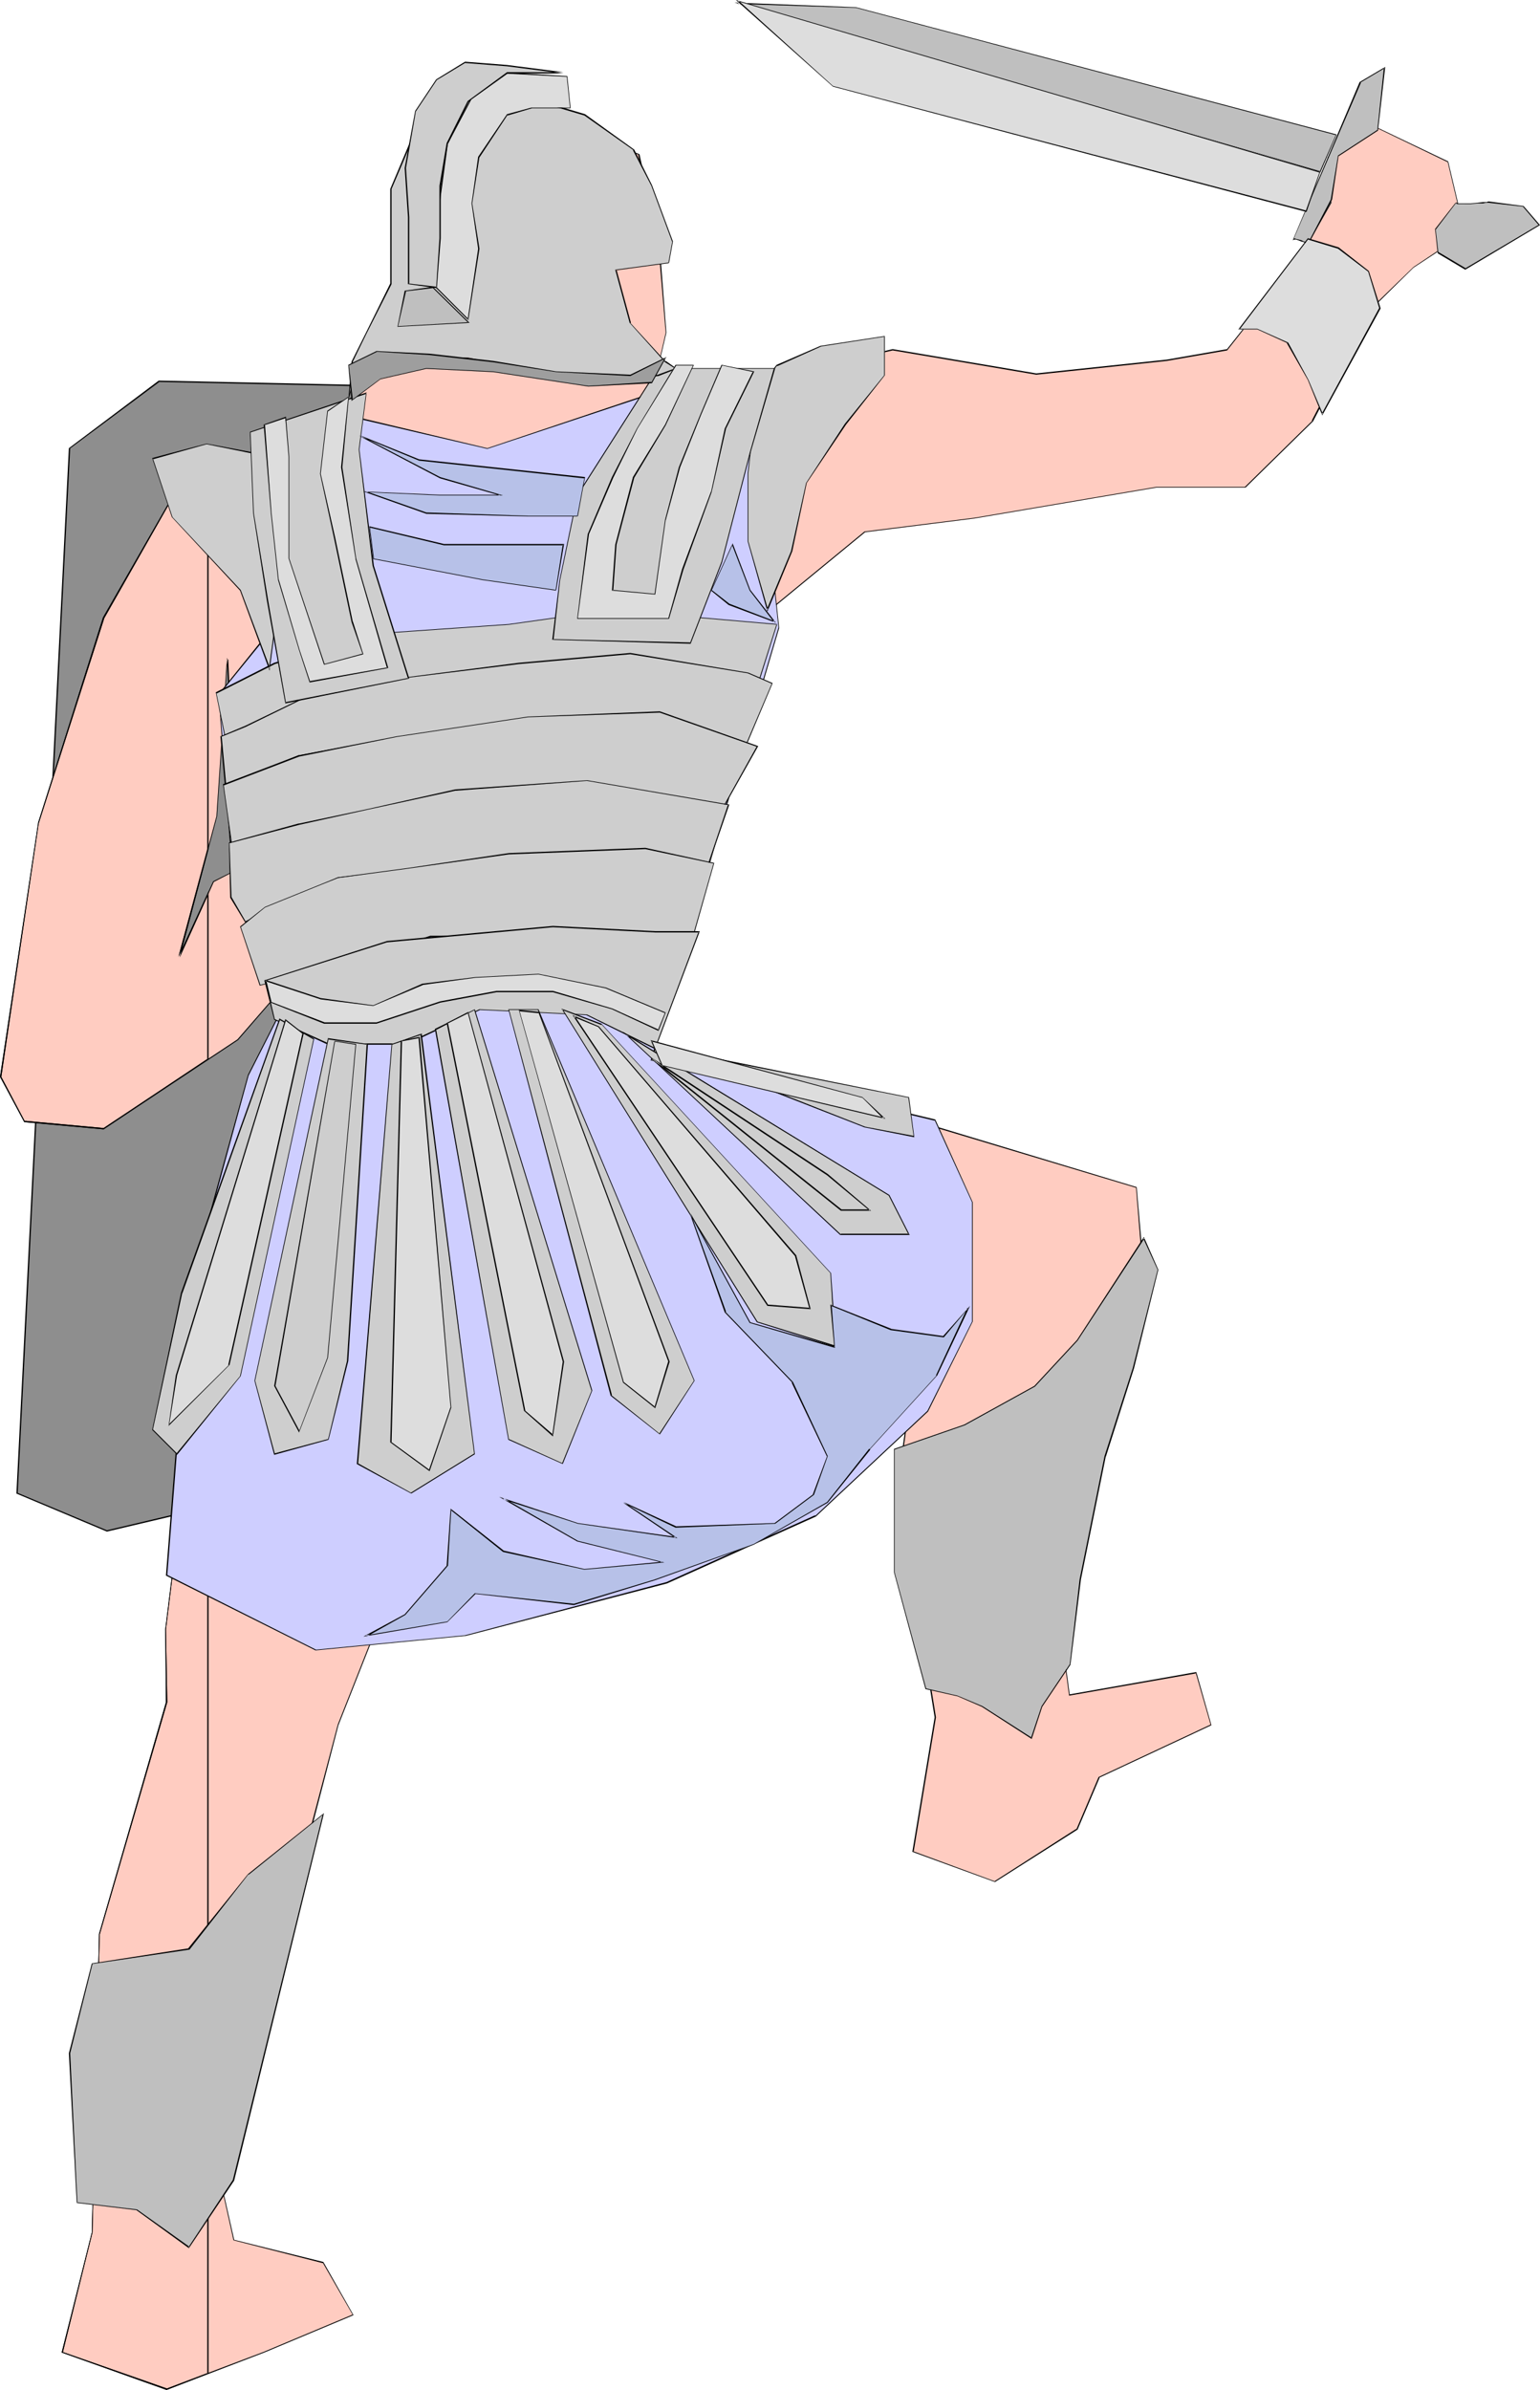 <?xml version="1.0" encoding="UTF-8" standalone="no"?>
<svg
   version="1.0"
   width="100.384mm"
   height="155.711mm"
   id="svg100"
   sodipodi:docname="Footman - Roman 1.wmf"
   xmlns:inkscape="http://www.inkscape.org/namespaces/inkscape"
   xmlns:sodipodi="http://sodipodi.sourceforge.net/DTD/sodipodi-0.dtd"
   xmlns="http://www.w3.org/2000/svg"
   xmlns:svg="http://www.w3.org/2000/svg">
  <sodipodi:namedview
     id="namedview100"
     pagecolor="#ffffff"
     bordercolor="#000000"
     borderopacity="0.25"
     inkscape:showpageshadow="2"
     inkscape:pageopacity="0.0"
     inkscape:pagecheckerboard="0"
     inkscape:deskcolor="#d1d1d1"
     inkscape:document-units="mm" />
  <defs
     id="defs1">
    <pattern
       id="WMFhbasepattern"
       patternUnits="userSpaceOnUse"
       width="6"
       height="6"
       x="0"
       y="0" />
  </defs>
  <path
     style="fill:#8e8e8e;fill-opacity:1;fill-rule:evenodd;stroke:none"
     d="M 17.128,110.367 4.201,367.781 26.339,376.992 120.059,354.854 131.047,330.939 134.763,112.306 121.998,95.662 39.104,93.884 Z"
     id="path1" />
  <path
     style="fill:#000000;fill-opacity:1;fill-rule:evenodd;stroke:none"
     d="m 16.967,110.367 -12.927,257.415 22.299,9.372 93.882,-22.138 10.988,-24.077 3.716,-218.794 -12.927,-16.644 -82.894,-1.778 -22.137,16.644 0.162,0.162 22.137,-16.482 h -0.162 l 82.894,1.778 h -0.162 l 12.765,16.482 v 0 l -3.555,218.633 v 0 l -10.988,23.915 v -0.162 l -93.72,22.138 v 0 l -21.976,-9.211 v 0.162 l 12.927,-257.415 -0.162,0.162 z"
     id="path2" />
  <path
     style="fill:#ffccc1;fill-opacity:1;fill-rule:evenodd;stroke:none"
     d="m 166.758,93.723 31.186,-2.424 21.976,-5.171 35.388,5.979 32.156,-3.393 14.866,-2.585 18.098,-22.784 7.595,-13.412 -0.97,-10.988 11.796,-7.756 17.775,8.564 4.201,17.775 -12.604,8.403 -10.665,10.342 -14.22,27.47 -16.482,16.321 h -21.976 l -44.76,7.595 -26.985,3.393 -22.622,18.421 -26.177,96.955 -4.848,16.967 65.443,12.443 55.101,16.482 1.777,22.138 -7.271,23.915 -14.866,51.386 3.878,27.632 31.186,-5.494 3.716,12.927 -27.631,12.766 -5.494,12.927 -20.198,12.766 -20.198,-7.272 5.494,-33.126 -9.21,-57.042 4.686,-33.126 -0.97,-3.555 -40.558,3.717 -55.101,18.421 -13.573,-8.241 -32.479,81.765 -9.049,34.904 -20.198,75.301 3.555,16.482 22.137,5.656 7.271,12.927 -21.976,9.049 -13.735,5.332 v -261.939 l 19.067,-69.969 -2.262,-7.433 -9.534,10.827 -7.271,4.848 V 220.087 l 1.293,-2.909 5.171,-2.585 0.646,-1.616 -2.262,-50.578 v -0.162 l -2.747,38.782 -2.101,8.08 v -90.653 l 20.845,-9.372 11.473,-2.909 11.311,-20.037 6.787,-30.379 10.18,-23.592 18.421,-5.009 27.147,10.988 5.009,22.784 1.616,21.007 -2.585,11.796 z"
     id="path3" />
  <path
     style="fill:#ffccc1;fill-opacity:1;fill-rule:evenodd;stroke:none"
     d="M 51.223,260.808 25.531,277.937 6.14,276.159 0.162,265.171 9.534,202.797 25.531,152.057 l 16.967,-29.571 8.726,-4.04 v 90.653 l -7.11,26.501 7.11,-15.513 z m 0,323.667 -10.18,3.878 -25.692,-9.211 7.271,-29.41 1.777,-73.524 16.643,-57.042 -0.323,-17.937 9.21,-74.332 1.293,-4.363 z"
     id="path4" />
  <path
     style="fill:#000000;fill-opacity:1;fill-rule:evenodd;stroke:none"
     d="m 51.061,260.808 0.162,-0.162 -25.692,17.129 v 0 l -19.39,-1.778 v 0.162 L 0.323,265.171 v 0 L 9.534,202.797 v 0 L 25.692,152.219 42.497,122.648 v 0 l 8.887,-4.04 -0.323,-0.162 v 90.653 0 l -7.11,26.501 0.323,0.162 7.11,-15.674 h -0.323 v 40.721 h 0.323 v -41.367 l -7.433,16.159 0.323,0.162 7.11,-26.663 V 118.285 l -9.049,4.201 -16.967,29.571 -15.997,50.578 v 0.162 L 0,265.171 l 5.979,11.15 19.552,1.778 25.854,-17.29 z"
     id="path5" />
  <path
     style="fill:#000000;fill-opacity:1;fill-rule:evenodd;stroke:none"
     d="m 51.061,584.475 0.162,-0.162 -10.18,3.878 h 0.162 l -25.854,-9.049 h 0.162 l 7.271,-29.41 1.777,-73.524 v 0.162 l 16.643,-57.203 -0.323,-17.937 9.21,-74.332 v 0.162 l 1.293,-4.525 h -0.323 v 261.939 h 0.323 V 321.728 l -1.454,5.171 v 0 l -9.21,74.332 0.162,17.937 v 0 l -16.482,57.042 -1.777,73.524 -7.433,29.571 25.854,9.211 10.342,-4.04 z"
     id="path6" />
  <path
     style="fill:#000000;fill-opacity:1;fill-rule:evenodd;stroke:none"
     d="m 166.758,93.884 31.186,-2.424 21.976,-5.171 35.388,5.979 32.156,-3.393 14.866,-2.585 18.098,-22.946 7.595,-13.412 -0.808,-10.988 v 0 l 11.796,-7.595 h -0.162 l 17.775,8.564 v -0.162 l 4.201,17.775 v -0.162 l -12.604,8.403 -10.826,10.503 -14.22,27.309 h 0.162 l -16.643,16.321 h 0.162 -21.976 l -44.76,7.595 -27.147,3.393 -22.622,18.583 -26.177,96.793 -4.848,17.129 65.604,12.604 v 0 l 54.94,16.482 v -0.162 l 1.777,22.138 v -0.162 l -7.271,23.915 -14.704,51.548 3.716,27.794 31.348,-5.494 -0.162,-0.162 3.716,12.927 v -0.162 l -27.631,12.927 -5.494,12.927 v -0.162 l -20.198,12.927 h 0.162 l -20.198,-7.433 0.162,0.162 5.494,-33.126 -9.21,-57.042 4.524,-33.126 -0.97,-3.717 -40.558,3.717 -55.101,18.421 v 0 l -13.735,-8.241 -32.317,81.765 -9.21,34.904 -20.198,75.463 3.716,16.644 22.137,5.656 -0.162,-0.162 7.433,12.927 v -0.162 l -21.976,9.211 -23.915,9.049 h 0.162 l -25.854,-9.049 h 0.162 l 7.271,-29.41 1.777,-73.524 v 0.162 l 16.643,-57.203 -0.323,-17.937 9.21,-74.332 v 0.162 l 20.36,-74.493 -2.424,-7.595 -9.534,10.988 v 0 l -32.964,21.815 v 0 l -19.39,-1.778 v 0.162 L 0.323,265.171 v 0 L 9.534,202.797 v 0 L 25.692,152.219 42.497,122.648 v 0 L 72.068,109.236 v 0 l 11.634,-2.909 11.149,-20.199 6.787,-30.379 v 0.162 l 10.18,-23.754 v 0 l 18.582,-5.009 h -0.162 l 27.147,10.988 h -0.162 l 5.009,22.784 1.777,21.007 -2.747,11.958 h 5.494 v -0.162 h -5.332 v 0 l 2.747,-11.796 -1.616,-21.007 -5.009,-22.946 -27.308,-10.988 -18.582,5.009 -10.18,23.754 -6.787,30.379 v 0 L 83.54,106.165 v -0.162 l -11.634,2.909 -29.57,13.574 -16.967,29.571 -15.997,50.578 v 0.162 L 0,265.171 l 5.979,11.15 19.552,1.778 33.125,-21.976 9.372,-10.827 H 67.866 l 2.424,7.272 v 0 l -20.36,74.332 v 0 l -9.21,74.332 0.162,17.937 v 0 l -16.482,57.042 -1.777,73.524 -7.433,29.571 25.854,9.211 24.076,-9.211 21.976,-9.211 -7.433,-13.089 -22.137,-5.494 h 0.162 l -3.716,-16.482 v 0 l 20.36,-75.301 9.049,-34.904 32.317,-81.765 -0.162,0.162 13.735,8.08 55.263,-18.421 h -0.162 l 40.558,-3.555 -0.162,-0.162 0.97,3.555 v 0 l -4.686,33.126 9.21,57.042 -5.494,33.126 20.36,7.433 20.36,-12.927 5.494,-12.927 -0.162,0.162 27.631,-12.927 -3.716,-13.089 -31.186,5.494 v 0.162 l -3.716,-27.632 v 0 l 14.704,-51.386 7.433,-23.915 -1.939,-22.138 -55.101,-16.644 v 0 l -65.443,-12.443 0.162,0.162 4.686,-16.967 26.339,-96.793 h -0.162 l 22.622,-18.583 v 0 l 26.985,-3.393 44.76,-7.595 h 21.976 l 16.643,-16.321 14.22,-27.309 h -0.162 l 10.665,-10.503 v 0 l 12.765,-8.403 -4.201,-17.775 -17.936,-8.564 -11.796,7.595 0.808,11.15 v -0.162 l -7.595,13.574 -18.098,22.784 0.162,-0.162 -14.866,2.585 -32.156,3.393 -35.388,-5.979 -21.976,5.171 -31.186,2.585 z"
     id="path7" />
  <path
     style="fill:#000000;fill-opacity:1;fill-rule:evenodd;stroke:none"
     d="m 56.071,162.237 -0.162,-0.162 -2.585,38.943 v 0 l -9.372,34.581 0.323,0.162 8.403,-18.583 v 0 l 5.009,-2.585 0.808,-1.616 -2.262,-50.578 h -0.323 l 2.262,50.578 v -0.162 l -0.646,1.778 0.162,-0.162 -5.171,2.585 -8.564,18.583 0.323,0.162 9.21,-34.742 2.585,-38.782 -0.162,0.162 h 0.162 z"
     id="path8" />
  <path
     style="fill:#ceceff;fill-opacity:1;fill-rule:evenodd;stroke:none"
     d="m 88.873,103.095 31.186,7.272 44.275,-14.705 29.247,-3.555 -5.494,27.47 3.716,35.065 -31.348,106.489 31.348,5.494 38.619,9.211 9.21,20.199 v 29.41 l -10.988,21.976 -27.631,25.855 -36.68,16.482 -49.769,12.927 -36.842,3.717 L 41.043,387.98 46.537,318.011 61.241,264.848 70.452,246.426 57.525,217.017 53.97,171.125 68.674,152.704 63.019,114.083 Z"
     id="path9" />
  <path
     style="fill:#000000;fill-opacity:1;fill-rule:evenodd;stroke:none"
     d="m 89.034,103.257 h -0.162 l 31.186,7.272 44.275,-14.705 v 0 l 29.247,-3.717 v 0 l -5.494,27.47 3.716,35.065 v -0.162 l -31.509,106.65 31.509,5.656 38.619,9.211 -0.162,-0.162 9.21,20.199 v 0 29.41 0 l -10.988,21.976 v 0 l -27.631,25.855 v -0.162 l -36.68,16.482 -49.607,13.089 v 0 l -36.842,3.555 h 0.162 L 41.205,387.819 v 0.162 l 5.494,-69.969 v 0.162 l 14.543,-53.325 9.372,-18.421 -12.927,-29.571 v 0.162 L 53.97,171.125 v 0 l 14.866,-18.26 -5.656,-38.782 v 0.162 l 25.854,-10.988 -0.162,-0.323 -26.015,11.15 5.656,38.62 v 0 l -14.704,18.26 3.555,46.053 13.089,29.41 v -0.162 l -9.372,18.421 -14.704,53.325 -5.494,69.969 36.842,18.421 36.842,-3.555 h 0.162 l 49.607,-12.927 36.68,-16.482 27.631,-25.855 10.988,-22.138 v -29.41 l -9.21,-20.36 -38.619,-9.211 -31.348,-5.494 0.162,0.162 31.348,-106.489 -3.716,-35.065 5.494,-27.632 -29.409,3.555 -44.275,14.866 v 0 l -31.186,-7.433 z"
     id="path10" />
  <path
     style="fill:#cecece;fill-opacity:1;fill-rule:evenodd;stroke:none"
     d="m 191.48,90.006 -4.848,6.14 -2.424,20.36 v 16.805 l 4.848,16.805 5.979,-14.382 3.555,-16.805 9.695,-14.382 9.695,-12.119 v -9.534 l -15.674,2.424 z"
     id="path11" />
  <path
     style="fill:#000000;fill-opacity:1;fill-rule:evenodd;stroke:none"
     d="m 191.319,89.845 -4.848,6.14 -2.262,20.522 v 16.805 l 4.848,17.29 6.14,-14.866 3.555,-16.805 v 0 l 9.695,-14.382 9.534,-12.119 v -9.695 l -15.836,2.424 -10.826,4.686 0.162,0.323 10.826,-4.848 v 0 l 15.674,-2.424 h -0.162 v 9.534 0 l -9.695,11.958 -9.534,14.543 -3.716,16.805 v 0 l -5.979,14.382 h 0.323 l -4.848,-16.805 v 0 -16.805 l 2.262,-20.36 v 0 l 4.848,-6.14 v 0.162 z"
     id="path12" />
  <path
     style="fill:#cecece;fill-opacity:1;fill-rule:evenodd;stroke:none"
     d="m 191.48,153.835 -40.881,-3.717 -25.208,3.717 -34.903,2.424 -22.945,7.11 -14.381,7.272 2.424,11.796 19.229,-10.665 31.994,-3.07 28.924,-1.778 30.217,-0.485 20.36,3.555 z"
     id="path13" />
  <path
     style="fill:#000000;fill-opacity:1;fill-rule:evenodd;stroke:none"
     d="m 191.48,153.673 -40.881,-3.555 -25.208,3.555 -34.903,2.424 -22.945,7.11 -14.381,7.272 2.424,12.119 19.39,-10.665 h -0.162 l 31.994,-3.232 28.924,-1.778 30.217,-0.323 20.36,3.555 5.171,-16.482 h -0.162 l -5.171,16.321 h 0.162 l -20.36,-3.717 -30.217,0.485 -28.924,1.778 -31.994,3.232 -19.229,10.503 0.162,0.162 -2.424,-11.796 v 0.162 l 14.381,-7.272 22.945,-7.272 H 90.489 l 34.903,-2.424 25.208,-3.555 40.881,3.555 -0.162,-0.162 z"
     id="path14" />
  <path
     style="fill:#cecece;fill-opacity:1;fill-rule:evenodd;stroke:none"
     d="m 155.285,160.945 -27.47,2.424 -28.924,3.555 -24.076,4.848 -14.381,7.11 -5.979,2.424 1.131,12.119 18.098,-7.272 25.208,-4.848 22.784,-2.424 21.653,-1.131 18.098,-1.131 21.976,7.918 6.948,-16.321 -6.14,-2.424 z"
     id="path15" />
  <path
     style="fill:#000000;fill-opacity:1;fill-rule:evenodd;stroke:none"
     d="m 155.285,160.783 -27.47,2.424 -28.924,3.717 -24.076,4.848 -14.381,6.948 -6.14,2.585 1.131,12.281 18.259,-7.272 v 0 l 25.208,-4.848 22.784,-2.424 21.653,-1.131 18.098,-1.293 v 0 l 21.976,8.08 6.948,-16.482 -5.979,-2.585 -29.086,-4.848 v 0.323 l 28.924,4.686 v 0 l 5.979,2.585 v -0.162 l -6.948,16.321 0.162,-0.162 -21.976,-7.918 -18.098,1.131 -21.653,1.131 -22.784,2.585 -25.369,4.686 -17.936,7.272 0.162,0.162 -1.131,-12.119 -0.162,0.162 5.979,-2.424 14.543,-7.11 h -0.162 l 24.076,-4.848 28.924,-3.555 27.47,-2.424 z"
     id="path16" />
  <path
     style="fill:#cecece;fill-opacity:1;fill-rule:evenodd;stroke:none"
     d="m 186.633,183.729 -24.076,-8.403 -32.479,1.293 -32.317,4.686 -24.076,4.848 -18.582,7.11 2.101,15.998 19.552,-2.909 27.793,-5.333 26.823,-7.595 23.269,1.939 23.43,3.717 z"
     id="path17" />
  <path
     style="fill:#000000;fill-opacity:1;fill-rule:evenodd;stroke:none"
     d="m 186.794,183.729 -24.238,-8.564 -32.479,1.293 -32.317,4.848 -24.076,4.686 H 73.522 l -18.582,7.11 2.262,16.159 19.552,-2.747 27.793,-5.333 h 0.162 l 26.662,-7.756 v 0 l 23.269,1.939 23.43,3.878 8.726,-15.513 h -0.323 l -8.564,15.351 0.162,-0.162 -23.43,-3.717 -23.269,-1.939 -26.823,7.756 v 0 l -27.793,5.333 -19.552,2.747 0.162,0.162 -2.262,-15.998 v 0.162 l 18.582,-7.11 v 0 l 24.076,-4.848 32.317,-4.848 32.479,-1.131 v 0 l 23.915,8.403 v -0.162 z"
     id="path18" />
  <path
     style="fill:#cecece;fill-opacity:1;fill-rule:evenodd;stroke:none"
     d="m 179.523,198.272 -34.903,-6.14 -32.479,2.424 -21.653,4.848 -16.805,3.555 -17.29,4.686 0.485,13.412 3.555,5.979 22.784,-10.827 30.055,-3.555 25.369,-2.424 23.753,4.525 12.281,-2.101 z"
     id="path19" />
  <path
     style="fill:#000000;fill-opacity:1;fill-rule:evenodd;stroke:none"
     d="m 179.685,198.111 -35.064,-5.979 -32.479,2.262 -21.653,4.848 -16.805,3.555 H 73.522 l -17.128,4.686 0.323,13.574 3.716,6.14 22.784,-10.988 v 0 l 30.055,-3.555 25.369,-2.262 23.753,4.363 12.281,-2.101 5.009,-14.543 h -0.323 l -4.848,14.382 h 0.162 l -12.281,2.101 -23.753,-4.525 -25.369,2.424 -30.055,3.555 -22.784,10.827 0.162,0.162 -3.555,-6.14 v 0.162 L 56.555,207.645 v 0 l 17.128,-4.525 v 0 l 16.805,-3.717 21.653,-4.686 32.479,-2.424 34.903,5.979 -0.162,-0.162 z"
     id="path20" />
  <path
     style="fill:#cecece;fill-opacity:1;fill-rule:evenodd;stroke:none"
     d="m 175.806,212.654 -16.805,-3.717 -33.61,1.293 -25.208,3.555 -16.967,2.424 -17.936,7.272 -5.979,4.686 4.686,14.543 18.744,-4.363 23.269,-7.756 h 21.814 l 26.5,-1.131 h 16.643 z"
     id="path21" />
  <path
     style="fill:#000000;fill-opacity:1;fill-rule:evenodd;stroke:none"
     d="m 175.968,212.492 -16.967,-3.717 -33.61,1.293 -25.208,3.717 -16.967,2.262 -17.936,7.272 -6.14,4.848 4.848,14.543 18.744,-4.363 h 0.162 l 23.269,-7.595 h -0.162 21.814 l 26.5,-1.131 h 16.805 l 4.848,-17.129 h -0.162 l -4.848,16.967 v -0.162 h -16.643 l -26.5,1.131 h -21.814 l -23.269,7.756 v 0 l -18.744,4.363 h 0.162 l -4.848,-14.382 v 0.162 l 5.979,-4.848 17.936,-7.272 v 0 l 16.967,-2.262 25.208,-3.555 33.61,-1.293 16.805,3.555 v -0.162 z"
     id="path22" />
  <path
     style="fill:#cecece;fill-opacity:1;fill-rule:evenodd;stroke:none"
     d="m 172.252,229.459 -10.826,28.763 -16.805,-8.241 -26.5,-1.293 -17.936,8.403 H 80.793 l -13.25,-6.14 -2.262,-9.534 30.055,-9.534 40.881,-3.717 25.208,1.293 z"
     id="path23" />
  <path
     style="fill:#000000;fill-opacity:1;fill-rule:evenodd;stroke:none"
     d="m 172.252,229.621 -0.162,-0.162 -10.826,28.763 0.162,-0.162 -16.805,-8.241 -26.5,-1.293 -18.098,8.403 h 0.162 -19.39 0.162 l -13.25,-5.979 v 0 l -2.262,-9.534 -0.162,0.162 30.055,-9.534 v 0 l 40.881,-3.717 25.208,1.293 h 10.826 l 0.162,-0.323 h -10.988 l -25.208,-1.293 -40.881,3.717 -30.217,9.695 2.424,9.695 13.25,6.14 h 19.39 l 18.098,-8.564 h -0.162 l 26.5,1.293 h -0.162 l 16.967,8.403 10.988,-29.086 z"
     id="path24" />
  <path
     style="fill:#cecece;fill-opacity:1;fill-rule:evenodd;stroke:none"
     d="m 68.836,250.951 -24.076,67.383 -7.11,33.773 5.979,5.979 15.674,-19.229 17.936,-83.058 z"
     id="path25" />
  <path
     style="fill:#000000;fill-opacity:1;fill-rule:evenodd;stroke:none"
     d="M 68.836,250.789 44.598,318.334 v 0 l -7.11,33.773 6.14,6.14 15.674,-19.391 18.098,-83.058 -8.564,-5.009 v 0.323 l 8.403,4.848 v -0.162 L 59.141,338.857 v 0 l -15.674,19.068 h 0.162 l -5.979,-5.979 v 0.162 l 7.271,-33.773 v 0.162 L 68.998,251.113 h -0.162 z"
     id="path26" />
  <path
     style="fill:#cecece;fill-opacity:1;fill-rule:evenodd;stroke:none"
     d="m 80.793,255.799 -17.936,84.189 4.686,18.098 13.25,-3.555 4.848,-19.391 4.848,-78.049 z"
     id="path27" />
  <path
     style="fill:#000000;fill-opacity:1;fill-rule:evenodd;stroke:none"
     d="m 80.793,255.637 -18.098,84.351 4.848,18.26 13.412,-3.717 4.848,-19.391 4.848,-78.049 -9.857,-1.454 v 0.323 l 9.695,1.293 -0.162,-0.162 -4.848,78.049 -4.686,19.391 v -0.162 l -13.25,3.555 h 0.162 l -4.848,-17.937 v 0 l 18.098,-84.189 -0.162,0.162 z"
     id="path28" />
  <path
     style="fill:#cecece;fill-opacity:1;fill-rule:evenodd;stroke:none"
     d="m 96.467,257.091 -8.403,103.418 13.25,7.11 15.674,-9.534 -13.25,-103.418 z"
     id="path29" />
  <path
     style="fill:#000000;fill-opacity:1;fill-rule:evenodd;stroke:none"
     d="m 96.467,257.091 -8.564,103.418 13.412,7.272 15.674,-9.695 -13.089,-103.58 -7.433,2.585 0.162,0.162 7.11,-2.424 -0.162,-0.162 13.25,103.418 v -0.162 l -15.674,9.695 h 0.162 l -13.089,-7.272 v 0.162 l 8.403,-103.418 v 0.162 z"
     id="path30" />
  <path
     style="fill:#cecece;fill-opacity:1;fill-rule:evenodd;stroke:none"
     d="m 107.294,253.536 18.098,100.994 13.25,5.979 7.11,-18.098 -28.762,-93.723 z"
     id="path31" />
  <path
     style="fill:#000000;fill-opacity:1;fill-rule:evenodd;stroke:none"
     d="m 107.132,253.375 18.098,101.156 13.412,5.979 7.271,-18.098 -28.924,-93.884 -9.857,4.848 0.162,0.323 9.695,-5.009 h -0.162 l 28.924,93.884 v -0.162 l -7.271,17.937 h 0.162 l -13.25,-5.979 v 0.162 l -17.936,-100.994 -0.162,0.162 z"
     id="path32" />
  <path
     style="fill:#cecece;fill-opacity:1;fill-rule:evenodd;stroke:none"
     d="m 125.391,248.689 25.208,94.854 11.957,9.695 8.403,-13.25 -38.458,-91.299 z"
     id="path33" />
  <path
     style="fill:#000000;fill-opacity:1;fill-rule:evenodd;stroke:none"
     d="m 125.23,248.527 25.208,95.177 12.119,9.534 8.564,-13.25 -38.458,-91.461 h -7.433 l 0.162,0.162 h 7.11 v 0 l 38.458,91.299 v 0 l -8.564,13.089 h 0.162 l -11.957,-9.534 h 0.162 L 125.391,248.527 v 0.162 z"
     id="path34" />
  <path
     style="fill:#cecece;fill-opacity:1;fill-rule:evenodd;stroke:none"
     d="m 138.642,248.689 47.991,76.917 19.229,5.979 -1.293,-18.098 -56.394,-61.243 z"
     id="path35" />
  <path
     style="fill:#000000;fill-opacity:1;fill-rule:evenodd;stroke:none"
     d="m 138.318,248.366 48.153,77.241 19.552,6.14 -1.293,-18.26 -56.555,-61.405 -9.857,-3.717 0.162,0.323 9.695,3.717 v -0.162 l 56.394,61.243 v 0 l 1.131,18.098 0.323,-0.162 -19.39,-5.979 v 0 l -47.991,-76.917 -0.162,0.162 z"
     id="path36" />
  <path
     style="fill:#cecece;fill-opacity:1;fill-rule:evenodd;stroke:none"
     d="m 154.315,254.668 52.839,49.285 h 16.805 l -4.848,-9.534 z"
     id="path37" />
  <path
     style="fill:#000000;fill-opacity:1;fill-rule:evenodd;stroke:none"
     d="m 153.346,254.021 53.647,50.093 h 17.128 l -5.009,-9.857 -65.766,-40.236 0.808,0.808 64.796,39.59 v 0 l 4.848,9.534 0.162,-0.162 h -16.805 v 0.162 l -52.839,-49.285 -0.162,0.162 z"
     id="path38" />
  <path
     style="fill:#cecece;fill-opacity:1;fill-rule:evenodd;stroke:none"
     d="m 163.849,258.223 60.11,12.119 1.131,9.534 -11.957,-2.424 z"
     id="path39" />
  <path
     style="fill:#000000;fill-opacity:1;fill-rule:evenodd;stroke:none"
     d="m 163.849,258.061 v 0.323 l 60.11,11.958 h -0.162 l 1.293,9.534 v -0.162 l -11.957,-2.262 v 0 l -49.284,-19.391 -0.162,0.323 49.284,19.229 12.281,2.424 -1.293,-9.857 -60.11,-12.119 -0.162,0.323 z"
     id="path40" />
  <path
     style="fill:#cecece;fill-opacity:1;fill-rule:evenodd;stroke:none"
     d="m 66.412,164.661 3.555,-27.632 -4.686,-19.391 -2.424,-5.979 -11.957,-2.424 -13.25,3.717 4.686,14.382 16.967,17.937 z"
     id="path41" />
  <path
     style="fill:#000000;fill-opacity:1;fill-rule:evenodd;stroke:none"
     d="m 66.412,165.146 3.716,-28.117 -4.686,-19.391 v 0 l -2.585,-6.14 -11.957,-2.262 -13.412,3.555 4.848,14.543 16.805,18.098 v 0 l 7.271,19.714 0.162,-0.485 -7.271,-19.391 -16.805,-17.937 v 0 l -4.848,-14.543 v 0.323 l 13.25,-3.717 v 0 l 11.957,2.424 -0.162,-0.162 2.424,6.14 v -0.162 l 4.848,19.391 -3.716,27.632 h 0.323 z"
     id="path42" />
  <path
     style="fill:#cecece;fill-opacity:1;fill-rule:evenodd;stroke:none"
     d="m 61.565,106.327 0.97,20.037 3.393,21.653 4.363,25.047 30.378,-5.979 -8.726,-27.794 -3.393,-28.602 1.616,-13.897 z"
     id="path43" />
  <path
     style="fill:#000000;fill-opacity:1;fill-rule:evenodd;stroke:none"
     d="m 61.565,106.327 0.808,20.037 3.393,21.653 4.524,25.208 30.54,-6.14 -8.726,-27.794 v 0 l -3.555,-28.602 1.777,-14.058 -28.762,9.695 0.162,0.162 28.601,-9.534 -0.162,-0.162 -1.777,13.897 3.393,28.602 8.726,27.794 0.162,-0.162 -30.378,5.979 0.162,0.162 -4.363,-25.047 -3.555,-21.653 -0.808,-20.037 v 0.162 z"
     id="path44" />
  <path
     style="fill:#cecece;fill-opacity:1;fill-rule:evenodd;stroke:none"
     d="m 162.233,90.814 -19.875,31.187 -4.363,20.845 -1.777,14.705 33.772,0.808 7.918,-19.876 6.948,-26.986 5.979,-20.684 z"
     id="path45" />
  <path
     style="fill:#000000;fill-opacity:1;fill-rule:evenodd;stroke:none"
     d="m 162.072,90.653 -19.875,31.187 -4.363,21.007 -1.777,14.705 34.095,0.97 7.756,-20.037 6.948,-26.824 6.14,-21.007 h -28.924 l 0.162,0.162 h 28.601 l -0.162,-0.162 -5.979,20.845 -6.948,26.824 -7.756,20.037 v -0.162 l -33.772,-0.808 0.162,0.162 1.616,-14.705 4.363,-20.845 v 0 L 162.233,90.814 v 0 z"
     id="path46" />
  <path
     style="fill:#cecece;fill-opacity:1;fill-rule:evenodd;stroke:none"
     d="m 85.964,98.571 1.616,-8.726 6.14,-1.778 h 21.653 l 13.089,2.747 19.067,3.393 14.704,-1.778 4.201,-1.616 -2.424,-1.778 -8.726,-9.534 -3.555,-13.089 13.089,-1.616 0.808,-5.333 -5.171,-13.735 -4.363,-8.726 -12.119,-8.726 -17.29,-5.171 -16.482,2.585 -8.726,8.726 -5.171,12.119 v 13.897 9.534 l -6.14,12.119 -3.393,6.948 z"
     id="path47" />
  <path
     style="fill:#000000;fill-opacity:1;fill-rule:evenodd;stroke:none"
     d="m 85.803,98.571 h 0.162 l 1.777,-8.726 v 0.162 l 5.979,-1.778 v 0 h 21.653 l 13.089,2.585 19.067,3.555 14.704,-1.778 4.524,-1.778 -2.747,-1.939 v 0.162 l -8.726,-9.534 h 0.162 l -3.555,-13.089 -0.162,0.162 13.089,-1.778 0.97,-5.333 -5.171,-13.897 -4.363,-8.726 -12.119,-8.726 -17.451,-5.171 -16.482,2.747 -8.887,8.564 -5.171,12.281 v 23.431 -0.162 l -5.979,12.119 -3.555,7.11 -0.808,9.534 h 0.162 l 0.97,-9.534 v 0 l 3.393,-6.948 6.14,-12.119 v -23.431 0 l 5.171,-12.119 v 0 l 8.564,-8.564 v 0 l 16.482,-2.585 h -0.162 l 17.451,5.171 12.119,8.564 h -0.162 l 4.524,8.726 5.171,13.897 v -0.162 l -0.97,5.333 0.162,-0.162 -13.25,1.778 3.555,13.089 8.726,9.695 2.585,1.616 v -0.162 l -4.363,1.616 h 0.162 l -14.704,1.778 -19.067,-3.393 -13.089,-2.585 H 93.72 l -6.14,1.778 -1.777,8.726 h 0.162 z"
     id="path48" />
  <path
     style="fill:#9e9e9e;fill-opacity:1;fill-rule:evenodd;stroke:none"
     d="m 86.772,98.571 -0.808,-8.726 6.787,-3.393 13.089,0.808 15.674,1.778 15.512,2.585 18.259,0.808 8.726,-4.363 -3.555,6.14 -15.512,0.97 -23.43,-3.555 -16.482,-0.808 -11.311,2.424 z"
     id="path49" />
  <path
     style="fill:#000000;fill-opacity:1;fill-rule:evenodd;stroke:none"
     d="m 86.772,98.409 0.162,0.162 -0.97,-8.726 v 0.162 l 6.948,-3.393 h -0.162 l 13.089,0.808 15.674,1.778 15.512,2.424 18.259,0.97 8.726,-4.363 -0.162,-0.162 -3.393,6.14 v -0.162 l -15.512,0.97 -23.43,-3.555 -16.482,-0.808 -11.311,2.585 -6.948,5.171 -0.162,0.323 7.11,-5.333 v 0 l 11.311,-2.585 16.482,0.808 23.43,3.555 15.674,-0.808 3.555,-6.464 -8.887,4.363 v 0 l -18.259,-0.808 -15.512,-2.585 -15.674,-1.778 -13.089,-0.646 -6.948,3.393 0.808,8.888 z"
     id="path50" />
  <path
     style="fill:#dddddd;fill-opacity:1;fill-rule:evenodd;stroke:none"
     d="m 115.373,78.695 2.585,-17.452 -1.777,-11.15 1.777,-11.473 6.948,-10.342 5.979,-1.778 h 9.695 l -0.97,-7.756 -15.512,-0.808 -7.918,6.14 -5.979,11.15 -1.777,13.089 -0.808,12.119 V 70.777 Z"
     id="path51" />
  <path
     style="fill:#000000;fill-opacity:1;fill-rule:evenodd;stroke:none"
     d="m 115.373,78.856 2.747,-17.613 -1.777,-11.15 1.777,-11.473 v 0.162 l 6.948,-10.503 v 0.162 l 5.979,-1.778 h -0.162 9.695 l -0.808,-7.918 -15.836,-0.97 -7.756,6.14 -6.14,11.311 -1.777,13.089 -0.808,12.119 v 10.503 l 7.918,7.918 v -0.323 l -7.756,-7.756 v 0 -10.342 l 0.97,-12.119 1.777,-13.089 v 0.162 l 5.979,-11.311 v 0 l 7.756,-5.979 v 0 l 15.512,0.808 V 18.745 l 0.808,7.756 h 0.162 -9.695 l -5.979,1.616 -7.11,10.503 -1.616,11.473 1.616,11.15 -2.585,17.452 0.162,-0.162 z"
     id="path52" />
  <path
     style="fill:#bfbfbf;fill-opacity:1;fill-rule:evenodd;stroke:none"
     d="m 115.373,79.503 -17.29,0.808 1.777,-8.564 6.787,-0.97 z"
     id="path53" />
  <path
     style="fill:#000000;fill-opacity:1;fill-rule:evenodd;stroke:none"
     d="m 115.373,79.503 v -0.162 l -17.29,0.97 v 0 l 1.939,-8.564 h -0.162 l 6.787,-0.808 v 0 l 8.726,8.564 h 0.323 l -9.049,-8.888 -6.948,0.97 -1.777,8.888 17.775,-0.97 z"
     id="path54" />
  <path
     style="fill:#cecece;fill-opacity:1;fill-rule:evenodd;stroke:none"
     d="M 100.669,69.969 V 53.487 l -0.808,-12.119 2.585,-13.897 5.171,-7.756 6.948,-4.363 10.342,0.808 13.896,1.778 h -13.896 l -9.534,6.948 -5.171,10.342 -1.777,10.503 v 12.927 l -0.808,12.119 z"
     id="path55" />
  <path
     style="fill:#000000;fill-opacity:1;fill-rule:evenodd;stroke:none"
     d="m 100.669,69.807 0.162,0.162 V 53.487 l -0.808,-12.119 2.424,-13.897 v 0 l 5.171,-7.756 v 0 l 6.948,-4.201 v 0 l 10.342,0.808 13.896,1.778 v -0.323 h -13.896 l -9.695,7.11 -5.171,10.342 -1.777,10.503 v 12.927 l -0.808,12.119 0.162,-0.162 -6.948,-0.808 -0.162,0.162 7.11,0.97 0.97,-12.281 v -12.927 l 1.777,-10.503 v 0.162 l 5.171,-10.503 -0.162,0.162 9.695,-6.948 h -0.162 13.896 v -0.323 l -13.896,-1.778 -10.342,-0.808 -7.11,4.363 -5.171,7.756 -2.585,14.058 0.808,12.119 v 16.482 z"
     id="path56" />
  <path
     style="fill:#dddddd;fill-opacity:1;fill-rule:evenodd;stroke:none"
     d="m 185.663,91.622 -6.948,13.897 -3.393,15.674 -7.11,18.906 -3.393,12.119 h -22.461 l 2.585,-20.684 5.979,-13.897 5.979,-12.119 9.534,-15.674 h 4.363 l -6.787,14.705 -7.918,13.089 -4.363,16.482 -0.808,11.311 10.503,0.808 2.585,-18.26 3.393,-12.927 5.171,-13.089 5.332,-12.119 z"
     id="path57" />
  <path
     style="fill:#000000;fill-opacity:1;fill-rule:evenodd;stroke:none"
     d="m 185.663,91.622 -0.162,-0.162 -6.948,14.058 -3.393,15.674 v -0.162 l -7.11,19.068 -3.393,12.119 h 0.162 -22.461 v 0 l 2.747,-20.684 v 0 l 5.979,-13.897 5.979,-12.119 9.534,-15.513 h -0.162 4.363 v -0.162 l -6.948,14.705 -7.918,12.927 -4.363,16.644 -0.808,11.311 10.665,0.97 2.585,-18.421 v 0.162 l 3.555,-13.089 5.171,-12.927 5.171,-12.119 v 0 l 7.756,1.616 0.162,-0.162 -8.079,-1.616 -5.171,12.119 -5.332,13.089 -3.393,12.927 v 0 l -2.585,18.26 h 0.162 l -10.503,-0.97 0.162,0.162 0.808,-11.311 v 0 l 4.363,-16.482 7.756,-12.927 6.948,-14.866 h -4.524 l -9.534,15.674 -6.14,11.958 -5.979,14.058 -2.585,20.845 h 22.622 l 3.555,-12.119 6.948,-19.068 v 0 l 3.555,-15.674 v 0 l 6.948,-14.058 z"
     id="path58" />
  <path
     style="fill:#dddddd;fill-opacity:1;fill-rule:evenodd;stroke:none"
     d="m 65.12,104.549 1.616,21.815 1.939,16.482 5.009,17.29 2.585,7.756 19.229,-3.393 -7.918,-26.986 -3.393,-22.461 1.777,-17.29 -5.171,3.393 -1.777,15.513 3.393,15.674 4.363,20.845 2.585,7.756 -9.534,2.585 -8.726,-26.016 v -25.047 l -0.808,-9.534 z"
     id="path59" />
  <path
     style="fill:#000000;fill-opacity:1;fill-rule:evenodd;stroke:none"
     d="m 64.958,104.549 1.777,21.815 1.777,16.482 5.171,17.29 2.585,7.918 19.39,-3.555 -7.918,-26.986 v 0 l -3.393,-22.461 1.616,-17.452 -5.332,3.555 -1.777,15.513 3.393,15.674 4.363,20.845 v 0 l 2.747,7.918 v -0.162 l -9.534,2.585 h 0.162 l -8.726,-26.016 v 0 -25.047 l -0.808,-9.857 -5.494,1.939 0.162,0.162 5.332,-1.778 h -0.162 l 0.808,9.534 v 25.047 l 8.726,26.178 9.695,-2.585 -2.585,-8.08 v 0.162 l -4.363,-20.845 -3.555,-15.674 1.777,-15.513 v 0.162 l 5.171,-3.555 h -0.162 l -1.777,17.29 3.555,22.461 v 0.162 l 7.756,26.824 0.162,-0.162 -19.229,3.393 0.162,0.162 -2.585,-7.756 -5.171,-17.452 v 0.162 l -1.777,-16.482 -1.616,-21.815 -0.162,0.162 z"
     id="path60" />
  <path
     style="fill:#dddddd;fill-opacity:1;fill-rule:evenodd;stroke:none"
     d="m 66.735,246.75 13.089,5.171 h 12.927 l 15.674,-5.171 13.896,-2.585 h 13.896 l 14.704,4.363 11.311,5.171 1.777,-4.363 -14.866,-6.14 -16.482,-3.393 -15.512,0.97 -13.089,1.616 -12.119,5.171 -12.927,-1.616 -13.573,-4.525 z"
     id="path61" />
  <path
     style="fill:#000000;fill-opacity:1;fill-rule:evenodd;stroke:none"
     d="m 66.735,246.911 13.089,5.171 h 12.927 l 15.674,-5.171 v 0 l 13.896,-2.585 h 13.896 v 0 l 14.543,4.201 11.473,5.333 1.777,-4.525 -14.704,-6.14 -16.643,-3.393 -15.512,0.808 -13.089,1.616 -12.119,5.332 v 0 l -12.927,-1.778 v 0 l -13.735,-4.525 1.454,5.656 0.162,-0.162 -1.293,-5.333 -0.323,0.162 13.735,4.525 12.927,1.616 12.281,-5.171 h -0.162 l 13.089,-1.778 15.512,-0.808 16.482,3.393 v 0 l 14.704,6.14 v -0.162 l -1.777,4.363 0.162,-0.162 -11.311,-5.171 -14.704,-4.363 h -13.896 l -13.896,2.585 v 0 l -15.674,5.171 v 0 h -12.927 0.162 l -13.089,-5.009 v 0 z"
     id="path62" />
  <path
     style="fill:#dddddd;fill-opacity:1;fill-rule:evenodd;stroke:none"
     d="m 70.29,251.113 -26.823,87.582 -1.777,12.119 14.704,-14.705 18.259,-81.604 z"
     id="path63" />
  <path
     style="fill:#000000;fill-opacity:1;fill-rule:evenodd;stroke:none"
     d="m 70.29,250.951 -26.985,87.744 v 0 l -1.777,12.443 15.028,-15.028 18.259,-81.604 -4.524,-3.555 v 0.323 l 4.363,3.393 -0.162,-0.162 -18.259,81.604 h 0.162 l -14.866,14.705 h 0.162 l 1.939,-12.119 v 0 L 70.452,251.274 h -0.162 z"
     id="path64" />
  <path
     style="fill:#cecece;fill-opacity:1;fill-rule:evenodd;stroke:none"
     d="m 82.409,256.284 -14.704,84.997 5.979,11.311 7.11,-18.26 6.787,-77.241 z"
     id="path65" />
  <path
     style="fill:#000000;fill-opacity:1;fill-rule:evenodd;stroke:none"
     d="m 82.409,256.284 -14.866,84.997 6.14,11.473 7.11,-18.421 6.948,-77.241 -5.332,-0.808 v 0.162 l 5.171,0.808 v -0.162 l -6.948,77.241 v 0 l -6.948,18.098 h 0.162 L 67.866,341.28 v 0 l 14.704,-84.997 -0.162,0.162 z"
     id="path66" />
  <path
     style="fill:#dddddd;fill-opacity:1;fill-rule:evenodd;stroke:none"
     d="m 98.891,256.284 -2.585,98.894 9.534,6.948 5.171,-15.513 -7.756,-91.137 z"
     id="path67" />
  <path
     style="fill:#000000;fill-opacity:1;fill-rule:evenodd;stroke:none"
     d="m 98.73,256.284 -2.585,98.894 9.695,7.11 5.332,-15.674 -7.756,-91.299 -4.686,0.97 0.162,0.162 4.363,-0.808 -0.162,-0.162 7.918,91.137 v -0.162 l -5.332,15.513 h 0.162 l -9.534,-6.948 0.162,0.162 2.585,-98.894 -0.162,0.162 z"
     id="path68" />
  <path
     style="fill:#dddddd;fill-opacity:1;fill-rule:evenodd;stroke:none"
     d="m 110.202,251.921 19.067,95.5 6.948,5.979 2.585,-18.098 -23.43,-85.966 z"
     id="path69" />
  <path
     style="fill:#000000;fill-opacity:1;fill-rule:evenodd;stroke:none"
     d="m 110.041,251.921 19.067,95.5 7.11,6.302 2.747,-18.421 -23.592,-86.128 -5.332,2.747 0.162,0.162 5.171,-2.585 -0.162,-0.162 23.43,85.966 v 0 l -2.585,18.098 0.162,-0.162 -6.948,-5.979 0.162,0.162 -19.067,-95.5 -0.162,0.162 z"
     id="path70" />
  <path
     style="fill:#dddddd;fill-opacity:1;fill-rule:evenodd;stroke:none"
     d="m 127.815,248.85 25.692,91.622 7.918,6.14 3.393,-11.311 -32.156,-85.966 z"
     id="path71" />
  <path
     style="fill:#000000;fill-opacity:1;fill-rule:evenodd;stroke:none"
     d="m 127.815,248.689 25.692,91.784 7.918,6.302 3.555,-11.473 -32.156,-86.128 -5.009,-0.485 v 0.323 l 4.848,0.485 v -0.162 l 31.994,85.966 v -0.162 l -3.393,11.311 h 0.162 l -7.756,-6.14 v 0 l -25.692,-91.461 -0.162,0.162 z"
     id="path72" />
  <path
     style="fill:#dddddd;fill-opacity:1;fill-rule:evenodd;stroke:none"
     d="m 141.388,250.305 47.668,71.1 10.503,0.808 -3.555,-12.927 -48.476,-56.395 z"
     id="path73" />
  <path
     style="fill:#000000;fill-opacity:1;fill-rule:evenodd;stroke:none"
     d="m 141.065,249.981 47.991,71.585 10.665,0.808 -3.555,-13.25 -48.638,-56.395 -6.463,-2.747 0.323,0.485 5.979,2.424 v 0 l 48.476,56.395 3.555,12.927 0.162,-0.162 -10.503,-0.808 h 0.162 l -47.668,-71.1 -0.162,0.323 z"
     id="path74" />
  <path
     style="fill:#cecece;fill-opacity:1;fill-rule:evenodd;stroke:none"
     d="m 160.456,260.646 46.86,37.328 h 6.948 l -10.342,-8.726 z"
     id="path75" />
  <path
     style="fill:#000000;fill-opacity:1;fill-rule:evenodd;stroke:none"
     d="m 160.617,260.485 -0.162,0.323 46.699,37.328 h 7.433 l -10.665,-9.049 -43.305,-28.602 -0.162,0.323 43.305,28.602 10.503,8.726 v -0.323 h -6.948 v 0 l -46.699,-37.328 -0.162,0.323 z"
     id="path76" />
  <path
     style="fill:#dddddd;fill-opacity:1;fill-rule:evenodd;stroke:none"
     d="m 160.456,256.284 52.031,13.897 5.332,5.171 -54.778,-12.927 z"
     id="path77" />
  <path
     style="fill:#000000;fill-opacity:1;fill-rule:evenodd;stroke:none"
     d="m 160.617,256.284 -0.162,0.162 52.031,13.897 v 0 l 5.171,5.171 0.162,-0.323 -54.778,-12.927 h 0.162 l -2.585,-5.979 -0.323,-0.162 2.747,6.302 55.101,13.089 -5.656,-5.333 -52.193,-14.058 z"
     id="path78" />
  <path
     style="fill:#b7c1e8;fill-opacity:1;fill-rule:evenodd;stroke:none"
     d="m 232.362,329.161 -12.927,-1.778 -14.704,-5.979 0.808,10.342 -20.683,-5.979 -14.866,-26.986 8.726,24.239 16.482,17.452 8.726,18.098 -3.555,9.534 -9.534,6.948 -24.4,0.97 -12.927,-6.14 12.927,8.726 -24.076,-3.555 -18.259,-5.979 18.259,10.342 20.683,5.332 -19.067,1.616 -19.875,-4.363 -13.089,-10.342 -0.808,13.897 -10.342,12.119 -9.695,5.171 20.037,-3.555 6.948,-6.948 24.238,2.747 20.037,-6.14 24.238,-8.564 18.259,-10.503 10.342,-13.089 16.482,-18.098 7.756,-16.482 z"
     id="path79" />
  <path
     style="fill:#000000;fill-opacity:1;fill-rule:evenodd;stroke:none"
     d="m 232.362,329 v 0 l -12.927,-1.778 h 0.162 l -15.028,-5.979 0.97,10.503 0.162,-0.162 -20.845,-5.979 v 0 l -14.704,-26.824 -0.162,0.162 8.564,24.239 16.643,17.29 h -0.162 l 8.726,18.26 v -0.162 l -3.555,9.534 0.162,-0.162 -9.534,7.11 v 0 l -24.4,0.808 h 0.162 l -12.927,-5.979 -0.162,0.162 12.927,8.726 v -0.323 l -24.076,-3.393 v 0 l -19.39,-6.464 19.229,10.988 20.845,5.171 v -0.162 l -19.067,1.778 -19.875,-4.525 v 0 l -13.089,-10.342 -0.97,14.058 v 0 l -10.342,11.958 v 0 l -10.18,5.494 20.683,-3.555 6.948,-6.948 v 0 l 24.238,2.747 20.037,-6.14 24.238,-8.726 18.259,-10.342 10.503,-13.089 h -0.162 l 16.643,-18.26 8.079,-17.129 -6.625,7.433 0.162,0.323 5.979,-7.11 -0.162,-0.162 -7.756,16.644 h 0.162 l -16.482,18.098 h -0.162 l -10.342,13.089 v 0 l -18.098,10.342 -24.4,8.726 -19.875,5.979 v 0 l -24.4,-2.585 -6.787,6.948 v 0 l -20.037,3.393 0.162,0.323 9.534,-5.333 10.503,-12.119 0.808,-13.897 -0.162,0.162 12.927,10.342 20.037,4.363 19.714,-1.778 -21.329,-5.332 v 0 l -18.259,-10.503 -0.162,0.323 18.421,5.979 24.561,3.555 -13.25,-8.888 -0.162,0.162 12.927,6.14 24.561,-0.97 9.534,-7.11 3.393,-9.534 -8.564,-18.26 -16.643,-17.29 h 0.162 l -8.726,-24.239 -0.162,0.162 14.704,26.824 21.006,6.14 -0.808,-10.503 -0.162,0.162 14.704,5.979 13.089,1.778 z"
     id="path80" />
  <path
     style="fill:#b7c1e8;fill-opacity:1;fill-rule:evenodd;stroke:none"
     d="m 88.55,107.135 14.704,6.14 40.72,4.363 -1.616,9.534 h -12.281 l -25.046,-0.808 -14.866,-5.171 18.259,0.808 h 14.704 l -14.704,-4.363 z"
     id="path81" />
  <path
     style="fill:#000000;fill-opacity:1;fill-rule:evenodd;stroke:none"
     d="m 88.55,107.135 -0.162,0.162 14.866,6.14 40.72,4.363 v -0.162 l -1.777,9.534 0.162,-0.162 h -12.281 l -25.046,-0.808 v 0 l -14.704,-5.171 -0.162,0.162 18.259,0.808 h 15.512 l -15.512,-4.525 -19.875,-10.342 -0.162,0.162 20.037,10.503 14.704,4.201 v -0.162 h -14.704 l -18.906,-0.808 15.512,5.494 25.046,0.646 h 12.281 l 1.777,-9.695 -40.881,-4.363 v 0 l -14.704,-5.979 -0.162,0.162 z"
     id="path82" />
  <path
     style="fill:#b7c1e8;fill-opacity:1;fill-rule:evenodd;stroke:none"
     d="m 91.135,129.758 18.259,4.363 h 29.409 l -1.777,11.311 -18.098,-2.585 -26.985,-5.333 z"
     id="path83" />
  <path
     style="fill:#000000;fill-opacity:1;fill-rule:evenodd;stroke:none"
     d="m 91.135,129.758 v 0.162 l 18.259,4.363 h 29.409 l -0.162,-0.162 -1.777,11.311 0.162,-0.162 -18.098,-2.585 -26.985,-5.171 h 0.162 l -0.97,-7.756 -0.162,-0.162 0.97,8.08 26.985,5.171 18.098,2.585 1.939,-11.473 h -29.57 l -18.421,-4.363 z"
     id="path84" />
  <path
     style="fill:#b7c1e8;fill-opacity:1;fill-rule:evenodd;stroke:none"
     d="m 180.493,134.121 4.363,11.311 5.979,7.756 -11.311,-4.363 -4.201,-3.393 z"
     id="path85" />
  <path
     style="fill:#000000;fill-opacity:1;fill-rule:evenodd;stroke:none"
     d="m 180.493,134.121 h -0.162 l 4.363,11.311 5.979,7.756 0.323,-0.162 -11.311,-4.363 -4.363,-3.393 v 0.162 l 5.171,-11.311 v -0.323 l -5.332,11.635 4.363,3.555 11.634,4.363 -6.302,-8.08 -4.363,-11.473 z"
     id="path86" />
  <path
     style="fill:#bfbfbf;fill-opacity:1;fill-rule:evenodd;stroke:none"
     d="m 220.404,356.793 17.128,-5.979 17.451,-9.534 10.503,-11.15 16.32,-25.208 3.555,7.756 -6.14,24.239 -6.948,21.653 -6.14,30.379 -2.585,20.845 -6.948,10.342 -2.585,7.918 -12.119,-7.918 -5.979,-2.585 -7.756,-1.616 -7.756,-28.763 z"
     id="path87" />
  <path
     style="fill:#000000;fill-opacity:1;fill-rule:evenodd;stroke:none"
     d="m 220.404,356.793 v 0.162 l 17.29,-5.979 17.29,-9.534 10.503,-11.311 v 0 l 16.482,-25.208 h -0.323 l 3.555,7.756 v 0 l -6.14,24.239 v 0 l -6.948,21.653 v 0 l -6.14,30.379 -2.424,20.845 v 0 l -6.948,10.342 -2.585,7.756 h 0.162 l -12.119,-7.756 -6.14,-2.585 -7.756,-1.778 v 0 l -7.756,-28.602 v 0 -30.379 h -0.162 v 30.379 l 7.756,28.763 7.918,1.778 v 0 l 5.979,2.585 12.281,7.918 2.585,-7.918 6.948,-10.342 2.585,-21.007 6.14,-30.379 v 0.162 l 6.948,-21.815 v 0 l 5.979,-24.239 -3.555,-8.08 -16.482,25.37 v 0 l -10.503,11.311 v 0 l -17.29,9.534 -17.29,5.979 z"
     id="path88" />
  <path
     style="fill:#bfbfbf;fill-opacity:1;fill-rule:evenodd;stroke:none"
     d="m 22.622,483.642 23.915,-3.717 14.704,-18.421 18.421,-14.705 -22.137,90.006 -10.988,16.644 -12.927,-9.211 -14.704,-1.778 -1.777,-36.843 z"
     id="path89" />
  <path
     style="fill:#000000;fill-opacity:1;fill-rule:evenodd;stroke:none"
     d="M 22.784,483.642 H 22.622 l 24.076,-3.555 14.543,-18.583 v 0.162 l 18.421,-14.866 h -0.162 l -22.137,90.006 v 0 l -10.988,16.644 0.323,-0.162 -12.927,-9.211 -14.866,-1.778 0.162,0.162 -1.777,-36.843 5.494,-21.976 -0.162,-0.162 -5.656,22.138 1.939,36.843 14.704,1.778 v 0 l 12.927,9.372 11.149,-16.644 22.137,-90.491 -18.744,15.028 -14.704,18.26 h 0.162 l -23.915,3.717 z"
     id="path90" />
  <path
     style="fill:#bfbfbf;fill-opacity:1;fill-rule:evenodd;stroke:none"
     d="m 318.649,58.981 16.482,-38.62 5.979,-3.717 -1.616,15.351 -9.857,6.302 -1.616,10.827 -5.656,10.827 h -0.162 l -0.485,-0.162 -0.485,-0.323 -0.646,-0.162 -0.646,-0.162 -0.646,-0.323 h -0.485 z"
     id="path91" />
  <path
     style="fill:#000000;fill-opacity:1;fill-rule:evenodd;stroke:none"
     d="m 318.488,58.819 0.162,0.162 16.643,-38.62 h -0.162 l 5.979,-3.555 -0.162,-0.162 -1.616,15.351 v 0 l -9.695,6.302 -1.777,10.827 v 0 l -5.656,10.827 h 0.162 l -0.162,-0.162 -0.323,-0.162 -0.646,-0.162 -0.646,-0.323 -0.646,-0.162 -0.646,-0.162 v 0 l -0.485,-0.162 -0.323,0.162 v 0.323 l 0.485,-0.162 h -0.162 0.485 v 0 l 0.485,0.162 0.808,0.323 0.646,0.162 0.485,0.323 0.323,0.162 h 0.323 l 5.817,-10.988 1.616,-10.827 v 0.162 l 9.695,-6.302 1.777,-15.674 -6.302,3.717 -16.482,38.943 z"
     id="path92" />
  <path
     style="fill:#bfbfbf;fill-opacity:1;fill-rule:evenodd;stroke:none"
     d="m 358.884,49.77 -5.171,6.787 0.485,5.656 6.787,4.04 18.259,-10.827 -3.878,-4.525 -8.564,-1.131 h -0.162 -0.323 l -0.323,0.162 h -0.646 l -1.454,0.162 h -1.616 l -1.454,0.162 h -1.293 L 359.046,50.093 h -0.162 l -0.162,-0.162 z"
     id="path93" />
  <path
     style="fill:#000000;fill-opacity:1;fill-rule:evenodd;stroke:none"
     d="m 358.884,49.77 h -0.162 l -5.171,6.625 0.646,5.979 6.787,4.04 18.421,-10.988 -4.04,-4.686 -8.564,-1.131 h -0.162 l -0.323,0.162 h -0.323 -0.646 l -1.454,0.162 -1.616,0.162 h -1.454 -1.293 -0.485 0.162 l -0.323,-0.162 v 0 h -0.162 0.162 v -0.162 h -0.162 l -0.162,0.162 0.162,0.162 0.323,0.162 h 0.485 1.293 1.454 l 1.616,-0.162 h 1.454 l 0.646,-0.162 h 0.323 0.323 0.162 l 8.564,0.97 h -0.162 l 3.878,4.525 0.162,-0.162 -18.259,10.827 h 0.162 l -6.787,-4.04 v 0.162 l -0.646,-5.656 v 0 l 5.171,-6.787 h -0.162 z"
     id="path94" />
  <path
     style="fill:#bfbfbf;fill-opacity:1;fill-rule:evenodd;stroke:none"
     d="M 329.152,33.126 210.871,1.939 181.785,0.808 325.274,42.337 Z"
     id="path95" />
  <path
     style="fill:#000000;fill-opacity:1;fill-rule:evenodd;stroke:none"
     d="M 329.314,33.126 210.871,1.778 180.977,0.646 325.274,42.498 l 4.04,-9.372 h -0.162 l -4.04,9.211 0.162,-0.162 L 181.947,0.646 181.785,0.97 210.871,1.939 v 0 L 329.152,33.288 v -0.162 z"
     id="path96" />
  <path
     style="fill:#dddddd;fill-opacity:1;fill-rule:evenodd;stroke:none"
     d="M 325.274,42.337 321.719,52.032 205.215,21.168 181.785,0.162 Z"
     id="path97" />
  <path
     style="fill:#000000;fill-opacity:1;fill-rule:evenodd;stroke:none"
     d="m 325.113,42.498 v -0.162 l -3.393,9.534 h 0.162 L 205.215,21.168 v 0 L 181.947,0.162 181.785,0.323 325.113,42.498 325.274,42.337 181.3,0 l 23.915,21.33 116.666,30.864 3.393,-9.857 z"
     id="path98" />
  <path
     style="fill:#dddddd;fill-opacity:1;fill-rule:evenodd;stroke:none"
     d="m 322.366,58.819 7.271,2.262 7.433,5.656 2.909,9.211 -14.22,26.178 -3.393,-8.564 -5.171,-9.211 -7.433,-3.232 h -4.524 z"
     id="path99" />
  <path
     style="fill:#000000;fill-opacity:1;fill-rule:evenodd;stroke:none"
     d="m 322.366,58.819 -0.162,0.162 7.433,2.262 7.433,5.656 v 0 l 2.747,9.049 V 75.786 L 325.598,101.964 h 0.323 l -3.555,-8.403 -5.009,-9.211 -7.595,-3.393 h -4.524 l 0.162,0.162 16.967,-22.3 -0.162,-0.162 -17.128,22.461 h 4.686 v 0 l 7.433,3.393 h -0.162 l 5.171,9.049 3.555,8.726 14.381,-26.339 -2.909,-9.211 -7.433,-5.817 -7.595,-2.262 z"
     id="path100" />
</svg>
